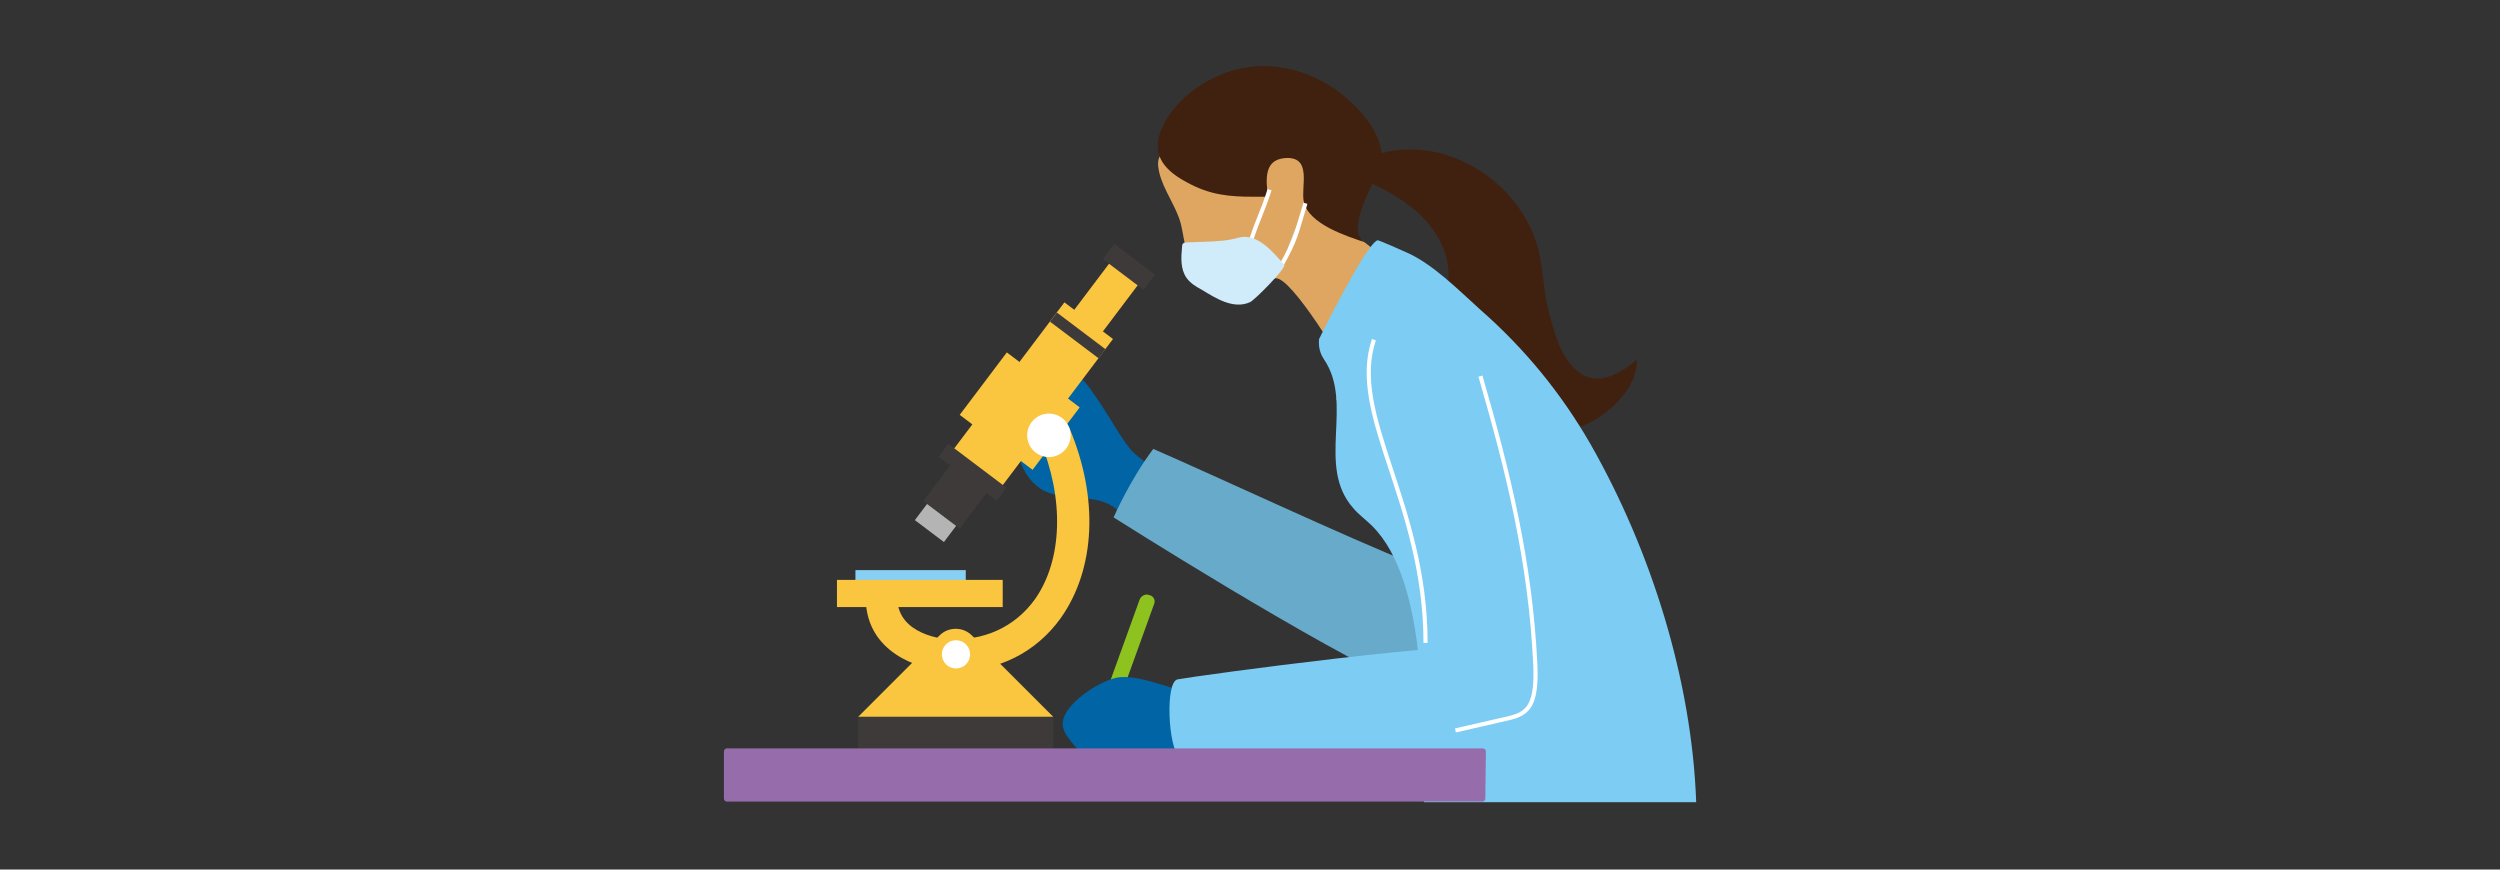<?xml version="1.0" encoding="utf-8"?>
<!-- Generator: Adobe Illustrator 25.2.1, SVG Export Plug-In . SVG Version: 6.00 Build 0)  -->
<svg version="1.1" id="レイヤー_1" xmlns="http://www.w3.org/2000/svg" xmlns:xlink="http://www.w3.org/1999/xlink" x="0px"
	 y="0px" viewBox="0 0 460 160" style="enable-background:new 0 0 460 160;" xml:space="preserve">
<rect x="0" y="0" width="460" height="160" fill="#333333" stroke="none"/>
<style type="text/css">
	.st0{fill:#40210F;}
	.st1{fill-rule:evenodd;clip-rule:evenodd;fill:#0064A5;}
	.st2{fill:#67AACA;}
	.st3{fill:#DEA661;}
	.st4{fill:#7DCCF3;}
	.st5{fill-rule:evenodd;clip-rule:evenodd;fill:#8DC21F;}
	.st6{fill:#87D0F4;}
	.st7{fill:#FAC53F;}
	.st8{fill:#3E3A39;}
	.st9{fill:#FFFFFF;}
	.st10{fill:#966CAB;}
	.st11{fill:none;stroke:#FFFFFF;stroke-width:0.762;stroke-miterlimit:10;}
	.st12{fill:#D0EBFA;stroke:#FFFFFF;stroke-width:0.762;stroke-miterlimit:10;}
	.st13{fill:#B4B4B5;}
	.st14{fill:#D0EBFA;}
</style>
<g>
	<path class="st0" d="M289.7,67.8c-2.7-2.6-3.8-6.9-4.7-10.4c-1-3.7-1-7.6-1.9-11.3c-2.6-10.6-13.1-18.8-24-18.6
		c-3.7,0-7.7,1.1-9.9,4.1l-1.5,0.1c4.1,1.7,8.2,3.5,11.7,6.2c3.5,2.7,6.4,6.5,7,10.9c0.5,3.7-0.6,7.4-0.5,11.1
		c0.2,10.7,8.5,15.4,17.3,18.7c5.8,2.2,11.9-1.5,15.5-5.9c1.5-1.8,2.5-4.1,2.5-6.5C297.7,69,293.5,71.5,289.7,67.8z"/>
	<path class="st1" d="M202.7,74.6c-2.6-3.8-4.7-8-10-6c-3.5,1.3-5.9,5.9-6,9.1c-0.3,5.2,1.5,10.6,5.4,12.6c4,2,9.7,0.4,13.2,3.3
		c1.5,1.2,1.5,4,3.9,3.2c1.6-0.6,3.2-5.4,3.6-6.8c0.2-0.7,0.4-1.5,0.2-2.2c-0.4-1.9-3.6-3.5-4.9-5C206,80.2,204.5,77.3,202.7,74.6z"
		/>
	<path class="st2" d="M279.2,118.1c-0.2-1.2-1.3-2.1-2.2-2.9c-8.9-7.3-6.3-7.2-17.1-11.5c-11.6-4.6-36.2-16.1-47.7-21.1
		c-4.3,5.7-7.3,12.6-7.3,12.6s37.5,23.8,54.5,31.3c5.3,2.3,4.1,5.2,9.5,3.2c3.6-1.4,6.2-4.4,8.6-7.4
		C278.4,121.1,279.5,119.6,279.2,118.1z"/>
	<path class="st3" d="M245.9,73.6c1.6-8.1-1.7-12.8-5.1-19.4c-1.8-3.4-2.2-1.2,0-5.4c1.3-2.4,3.7-5.6,5.9-7.2
		c0.6-0.4,13,9.9,13.8,10.9c2.6,3.3,5.7,10.9,1.9,14.3c-0.9,0.8-2,1.2-3.1,1.6C254.8,70.2,250.4,71.9,245.9,73.6z"/>
	<path class="st3" d="M222.3,49.8c-0.6-0.2-1.3-0.4-1.8-0.8c-3-2-2.4-5.9-3.6-9c-1.2-3.2-3.5-6.2-3.8-9.5c-0.5-4.7,8.2-4.8,12.2-6
		c5.3-1.7,13.6,3,16.3,7.6c0.8,1.4,1.3,3,2.3,4.4c0.7,1.1,1.6,2,2.4,3c1.2,1.6,2,3.5,2.8,5.3c1.9,4.5,2.9,8.1,1.2,12.7
		c-1.2,3.3-2,6.7-2.8,10.1c0,0-9.8-16.7-12.8-16.4c-2.9,0.3-3.9,4.2-7.1,2.5c-1.4-0.7-2.3-2.6-3.8-3.4
		C223.2,50.2,222.7,50,222.3,49.8z"/>
	<path class="st0" d="M230.7,36.2c0.8,0,1.7,0,2.6,0c-0.3-2.8-0.9-6.7,3-7.1c5.3-0.5,3,5.3,3.6,8c0.9,4.2,8,6.4,11.6,7.6
		c-4.4-1.5,1.2-11,2.1-13c1.9-4.3-0.9-8.6-3.8-11.7c-6.4-6.9-16.5-10-25.3-6.2c-4.3,1.8-8.2,4.9-10.4,9.1c-2.5,4.9-0.5,8.1,4.2,10.6
		C222.6,35.9,226.2,36.2,230.7,36.2z"/>
	<path class="st4" d="M292.7,81.8c-5.4-9.4-12.1-17.6-20.3-24.8c-3.9-3.5-8.8-8.5-13.7-10.6c-4.7-2.1-5.2-2.2-5.2-2.2
		c-2.1,0.5-10.8,18.2-10.8,18.2c-0.1,1.3,0.1,2.5,0.9,3.7c5.6,8.2-1.5,19.6,5.4,27.4c1,1.2,2.3,2.1,3.4,3.2
		c10.6,10.4,9.3,37.6,9.6,50.9h50.1C311.3,125.1,303.8,101.3,292.7,81.8z"/>
	<path class="st5" d="M211.5,109.5c-0.7-0.3-1.5,0.1-1.8,0.8l-9.1,25.2l2.6,1l9.1-25.2C212.7,110.5,212.3,109.7,211.5,109.5z"/>
	<g>
		<rect x="157.4" y="104.9" class="st6" width="20.3" height="3.6"/>
		<path class="st7" d="M193.8,131.9l-15-15c-1.6-1.6-4.3-1.6-5.9,0l-15,15H193.8z"/>
		<rect x="157.9" y="131.9" class="st8" width="35.9" height="5.8"/>
		<path class="st7" d="M175.7,123.5c-0.6,0-1.2,0-1.8-0.1c-5-0.3-14.4-3.4-14.6-13.1l5.8-0.1c0.2,6.7,8.8,7.4,9.2,7.4
			c6.7,0.4,12.4-2.2,16.1-7.3c5.1-7.2,5.5-18.5,0.9-29.4l5.4-2.3c5.5,12.9,4.9,26-1.5,35.1C190.6,120.1,183.7,123.5,175.7,123.5z"/>
		<circle class="st9" cx="175.9" cy="120.4" r="2.6"/>
		<rect x="154" y="106.7" class="st7" width="30.5" height="5"/>
	</g>
	<path class="st1" d="M224.1,126.4c-5.6,2.9-11.9-2.2-18-1.8c-3.2,0.2-11.4,5.3-10.5,9.2c0.2,1,0.9,1.9,1.6,2.8
		c4.3,5.5,8.9,2.6,15,2.2c0.8-0.1,12-0.9,12-0.3C224.1,134.5,224.1,130.5,224.1,126.4z"/>
	<path class="st4" d="M278.5,118.9c-8.1-1.4-58.1,5.4-61.8,6.1c-2.4,0.4-1.7,12.9,0.3,14.2c0,0,45.8,1.8,67.3-3.4
		C286.2,129.6,285.4,120.1,278.5,118.9z"/>
	<g>
		<path class="st10" d="M273.4,138.3c0-0.4-0.3-0.6-0.6-0.6h-139c-0.4,0-0.6,0.3-0.6,0.6v8.6c0,0.4,0.3,0.6,0.6,0.6h138.9
			c0.4,0,0.6-0.3,0.6-0.6L273.4,138.3L273.4,138.3z"/>
	</g>
	<path class="st11" d="M252.8,62.5c-4.7,13.9,9.5,30,9.5,55.8"/>
	<path class="st12" d="M233.6,34.9c-1.3,4.1-2.1,5.3-3.4,9.3"/>
	<path class="st12" d="M240.2,37.4c-1.8,5.8-1.6,6.4-4.6,11.7"/>
	<path class="st11" d="M272.4,69.2c5.1,17.6,9.2,34.1,10.1,53.1c0.1,2.8,0.1,6-1.3,7.9c-1,1.3-2.5,1.7-3.8,2
		c-3.2,0.7-6.4,1.5-9.6,2.2"/>
	<g>
		
			<rect x="170.1" y="92.4" transform="matrix(0.602 -0.798 0.798 0.602 -7.802 175.817)" class="st13" width="4.9" height="6.7"/>
		
			<rect x="171.6" y="67.7" transform="matrix(0.602 -0.798 0.798 0.602 16.911 180.463)" class="st7" width="35.9" height="11.2"/>
		
			<rect x="196.8" y="51.3" transform="matrix(0.602 -0.798 0.798 0.602 37.395 184.31)" class="st7" width="13.9" height="6.6"/>
		
			<rect x="197.3" y="56.1" transform="matrix(0.602 -0.798 0.798 0.602 29.657 182.856)" class="st8" width="2.1" height="11.2"/>
		
			<rect x="177.5" y="80.2" transform="matrix(0.602 -0.798 0.798 0.602 1.832 177.429)" class="st8" width="3" height="13.4"/>
		
			<rect x="206.1" y="44.4" transform="matrix(0.602 -0.798 0.798 0.602 43.424 185.416)" class="st8" width="3.5" height="9.4"/>
		
			<rect x="180.5" y="67.2" transform="matrix(0.602 -0.798 0.798 0.602 14.302 179.92)" class="st7" width="14.4" height="16.8"/>
		
			<rect x="171.4" y="86.6" transform="matrix(0.602 -0.798 0.798 0.602 -2.411 176.853)" class="st8" width="9.9" height="8.4"/>
		<circle class="st9" cx="193" cy="80.1" r="4"/>
	</g>
	<path class="st14" d="M224.8,44.3c-2.1,0.2-4.3,0.2-6.4,0.3c-0.3,0-0.5,0-0.7,0.2s-0.2,0.4-0.2,0.6c-0.2,2-0.3,4.1,0.8,5.7
		c0.7,1,1.7,1.6,2.8,2.2c2.5,1.5,5.8,3.7,8.9,2.3c0.9-0.4,6.8-6.4,6.3-6.9c-2-2.2-4.8-5.8-8.3-5C227,44,225.9,44.2,224.8,44.3z"/>
</g>
</svg>
